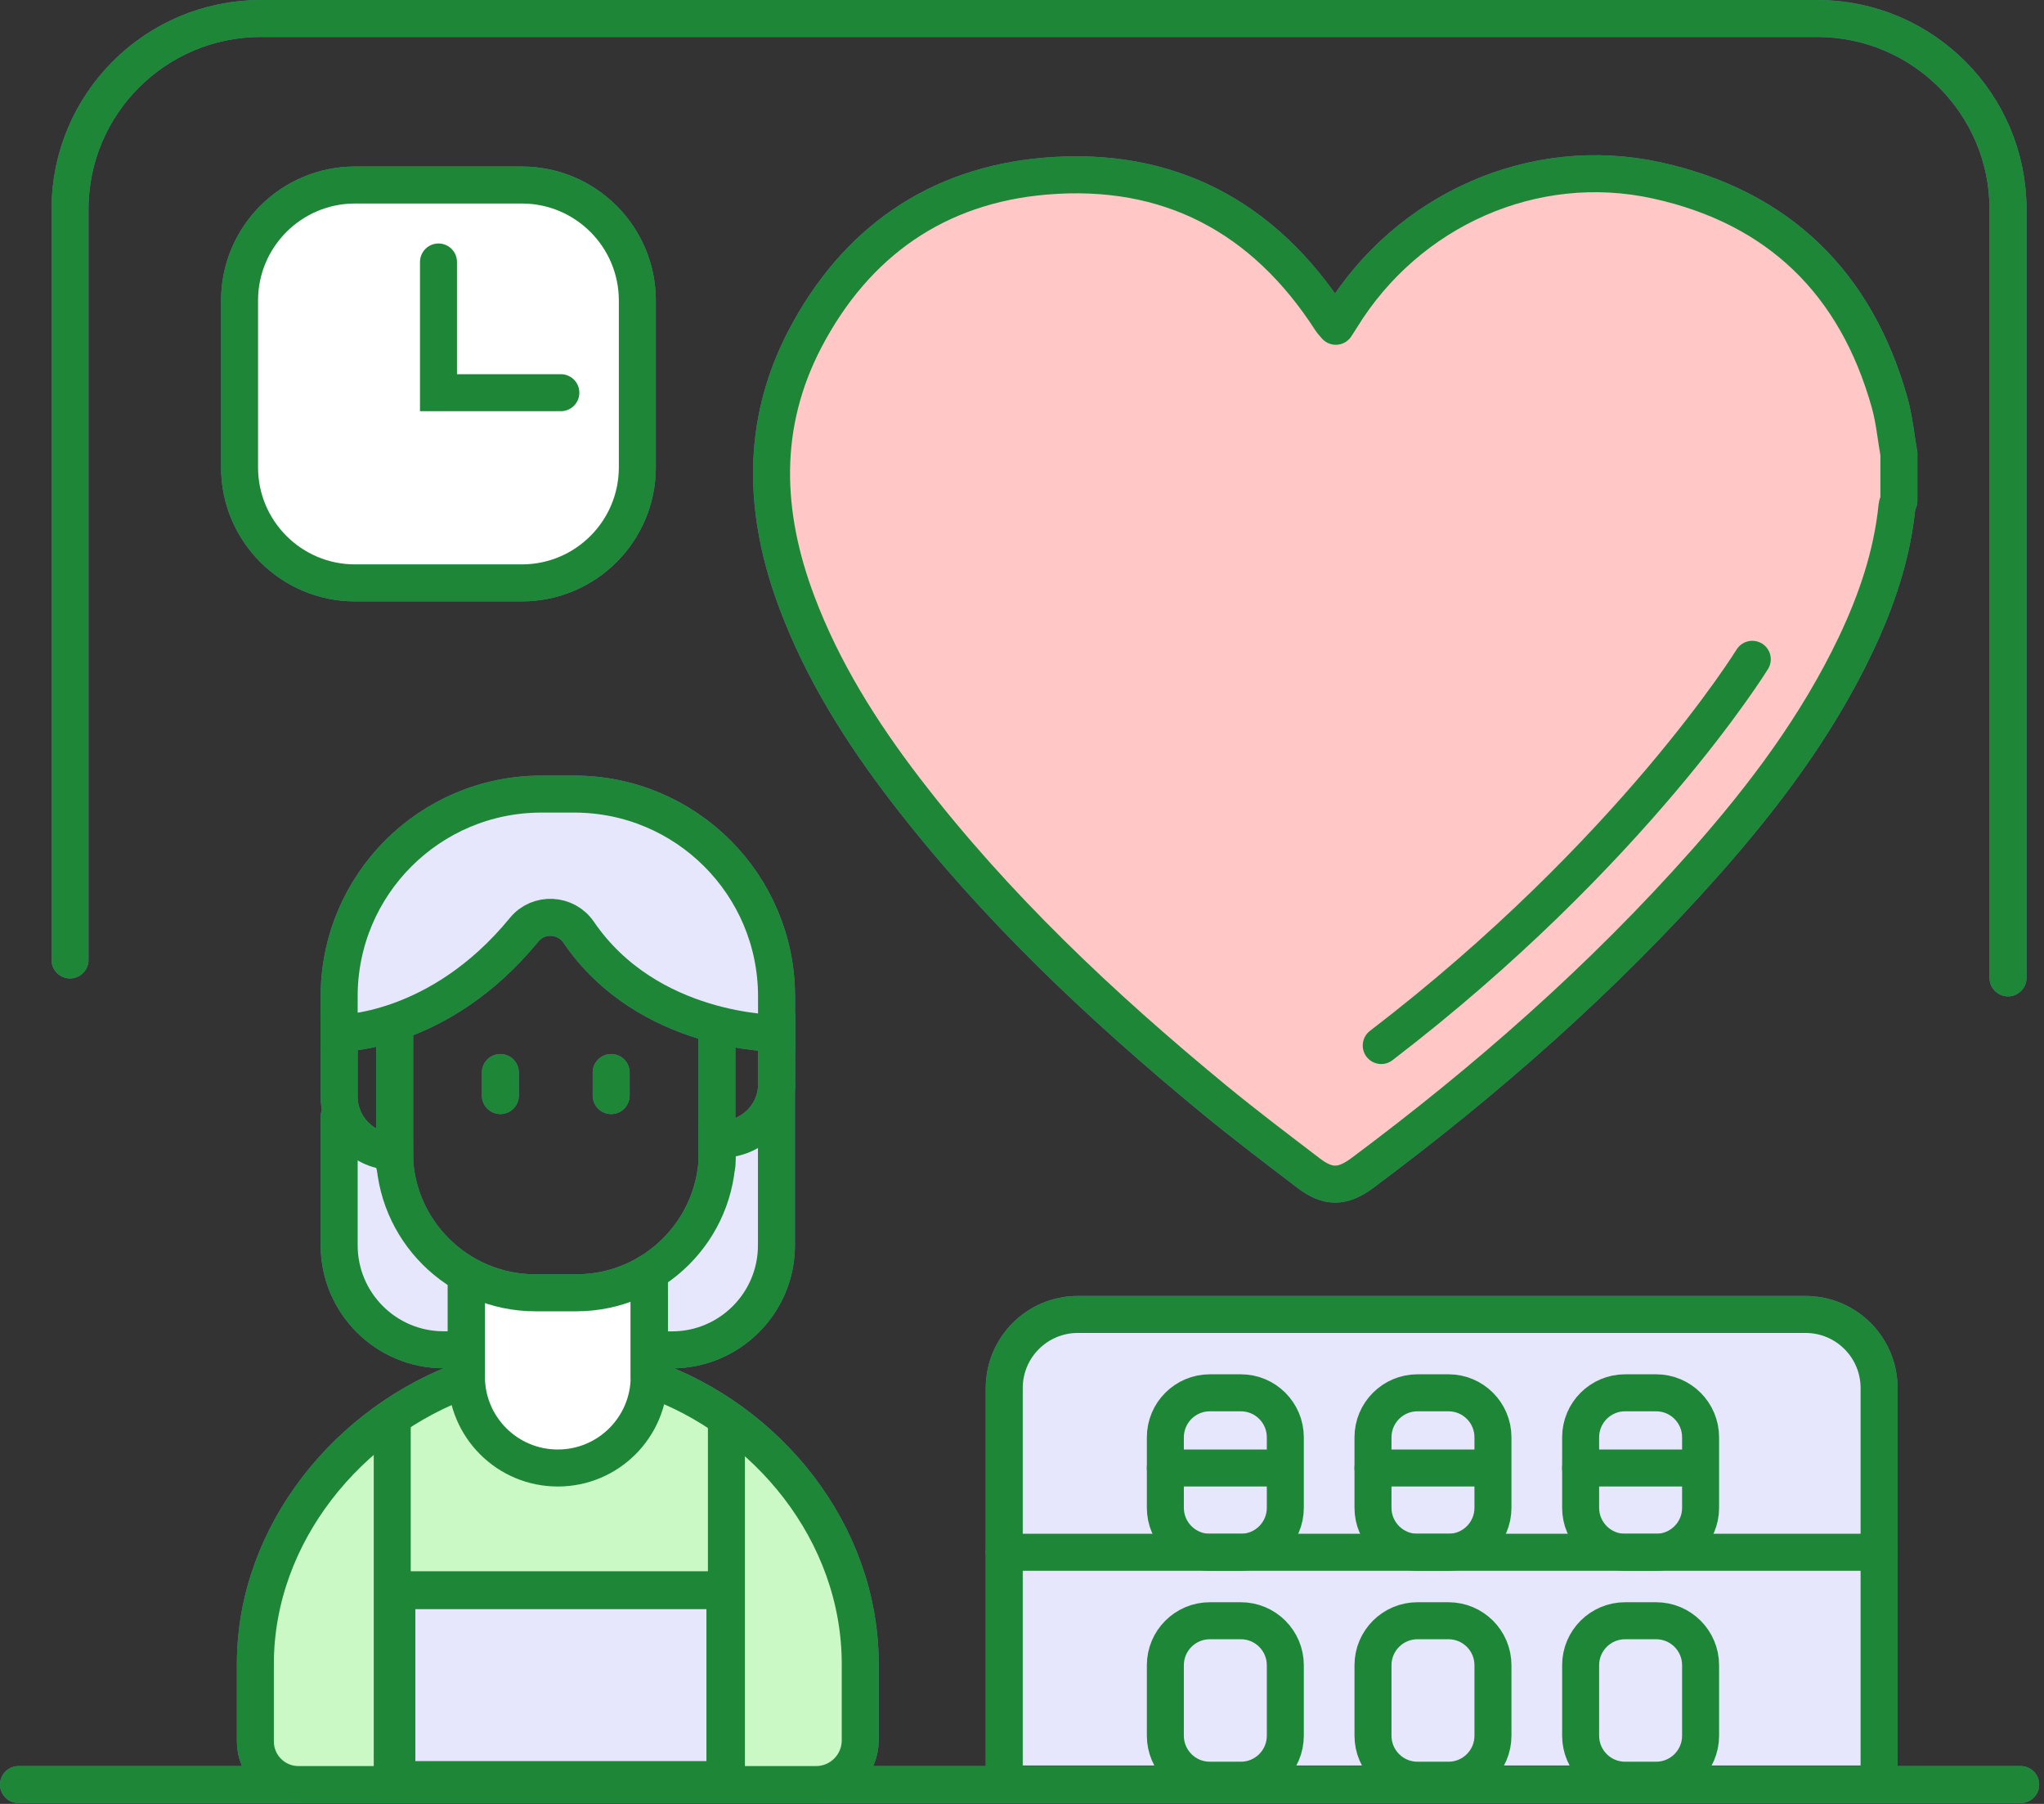 <?xml version="1.0" encoding="UTF-8"?> <svg xmlns="http://www.w3.org/2000/svg" width="221" height="195" viewBox="0 0 221 195" fill="none"><rect x="0" y="0" width="221" height="195" fill="#333333" stroke="none"/><g clip-path="url(#clip0_2746_422)"><path d="M205.31 49.14V54.14C205.24 54.32 205.13 54.5 205.11 54.68C204.58 59.99 202.89 64.95 200.61 69.74C196.46 78.44 190.73 86.07 184.38 93.24C173.26 105.79 160.73 116.79 147.31 126.79C145.16 128.39 143.58 128.42 141.47 126.8C138.07 124.2 134.65 121.62 131.34 118.9C119.09 108.82 107.58 97.99 97.89 85.36C93.12 79.14 88.97 72.55 86.19 65.18C82.55 55.55 82.17 45.95 87.04 36.63C92.52 26.17 101.29 20.03 113.03 19.04C126.32 17.92 136.66 23.4 143.9 34.63C144.04 34.84 144.22 35.02 144.43 35.27C144.66 34.91 144.84 34.65 145 34.38C152.16 22.71 165.81 16.56 179.17 19.51C192.28 22.4 200.68 30.58 204.31 43.54C204.82 45.35 204.99 47.26 205.32 49.13L205.31 49.14Z" fill="#FFC8C7" stroke="#6E6ABF" stroke-width="4" stroke-linecap="round" stroke-linejoin="round"></path><path d="M189.46 71.27C189.46 71.27 176.6 92.14 149.34 113.02L189.46 71.27Z" fill="#F7C9C6"></path><path d="M189.46 71.27C189.46 71.27 176.6 92.14 149.34 113.02" stroke="#6E6ABF" stroke-width="4" stroke-linecap="round" stroke-linejoin="round"></path><path d="M7.57 103.77V22.63C7.57 11.24 16.81 2 28.2 2H196.48C207.87 2 217.11 11.24 217.11 22.63V105.71" stroke="#6E6ABF" stroke-width="4" stroke-miterlimit="10" stroke-linecap="round"></path><path d="M108.58 190.83V150.05C108.58 145.65 112.14 142.09 116.54 142.09H195.21C199.61 142.09 203.17 145.65 203.17 150.05V190.83" fill="#E6E6FC"></path><path d="M108.58 190.83V150.05C108.58 145.65 112.14 142.09 116.54 142.09H195.21C199.61 142.09 203.17 145.65 203.17 150.05V190.83" stroke="#6E6ABF" stroke-width="4" stroke-miterlimit="10" stroke-linecap="round"></path><path d="M218.48 192.91H2" stroke="#6E6ABF" stroke-width="4" stroke-linecap="round" stroke-linejoin="round"></path><path d="M108.58 167.8H203.18" stroke="#6E6ABF" stroke-width="4" stroke-miterlimit="10" stroke-linecap="round"></path><path d="M56.42 20H38.39C31.492 20 25.9 25.592 25.9 32.49V50.52C25.9 57.418 31.492 63.01 38.39 63.01H56.42C63.318 63.01 68.91 57.418 68.91 50.52V32.49C68.91 25.592 63.318 20 56.42 20Z" fill="white" stroke="#6E6ABF" stroke-width="4" stroke-miterlimit="10" stroke-linecap="round"></path><path d="M47.41 28.32V42.45H60.64" fill="white"></path><path d="M47.41 28.32V42.45H60.64" stroke="#6E6ABF" stroke-width="4" stroke-miterlimit="10" stroke-linecap="round"></path><path d="M134.16 150.56H130.81C128.154 150.56 126 152.714 126 155.37V162.99C126 165.647 128.154 167.8 130.81 167.8H134.16C136.816 167.8 138.97 165.647 138.97 162.99V155.37C138.97 152.714 136.816 150.56 134.16 150.56Z" stroke="#6E6ABF" stroke-width="4" stroke-miterlimit="10" stroke-linecap="round"></path><path d="M126 158.69H138.39" stroke="#6E6ABF" stroke-width="4" stroke-miterlimit="10" stroke-linecap="round"></path><path d="M156.61 150.56H153.26C150.604 150.56 148.45 152.714 148.45 155.37V162.99C148.45 165.647 150.604 167.8 153.26 167.8H156.61C159.267 167.8 161.42 165.647 161.42 162.99V155.37C161.42 152.714 159.267 150.56 156.61 150.56Z" stroke="#6E6ABF" stroke-width="4" stroke-miterlimit="10" stroke-linecap="round"></path><path d="M148.45 158.69H160.84" stroke="#6E6ABF" stroke-width="4" stroke-miterlimit="10" stroke-linecap="round"></path><path d="M179.06 150.56H175.71C173.053 150.56 170.9 152.714 170.9 155.37V162.99C170.9 165.647 173.053 167.8 175.71 167.8H179.06C181.716 167.8 183.87 165.647 183.87 162.99V155.37C183.87 152.714 181.716 150.56 179.06 150.56Z" stroke="#6E6ABF" stroke-width="4" stroke-miterlimit="10" stroke-linecap="round"></path><path d="M134.16 175.2H130.81C128.154 175.2 126 177.354 126 180.01V187.63C126 190.287 128.154 192.44 130.81 192.44H134.16C136.816 192.44 138.97 190.287 138.97 187.63V180.01C138.97 177.354 136.816 175.2 134.16 175.2Z" stroke="#6E6ABF" stroke-width="4" stroke-miterlimit="10" stroke-linecap="round"></path><path d="M156.61 175.2H153.26C150.604 175.2 148.45 177.354 148.45 180.01V187.63C148.45 190.287 150.604 192.44 153.26 192.44H156.61C159.267 192.44 161.42 190.287 161.42 187.63V180.01C161.42 177.354 159.267 175.2 156.61 175.2Z" stroke="#6E6ABF" stroke-width="4" stroke-miterlimit="10" stroke-linecap="round"></path><path d="M179.06 175.2H175.71C173.053 175.2 170.9 177.354 170.9 180.01V187.63C170.9 190.287 173.053 192.44 175.71 192.44H179.06C181.716 192.44 183.87 190.287 183.87 187.63V180.01C183.87 177.354 181.716 175.2 179.06 175.2Z" stroke="#6E6ABF" stroke-width="4" stroke-miterlimit="10" stroke-linecap="round"></path><path d="M170.9 158.69H183.28" stroke="#6E6ABF" stroke-width="4" stroke-miterlimit="10" stroke-linecap="round"></path><path d="M83.95 117.19V134.62C83.95 140.86 78.89 145.92 72.65 145.92H70.19V139.75" fill="#E6E6FC"></path><path d="M83.95 117.19V134.62C83.95 140.86 78.89 145.92 72.65 145.92H70.19V139.75" stroke="#6E6ABF" stroke-width="4" stroke-miterlimit="10" stroke-linecap="round"></path><path d="M36.67 120.71V134.61C36.67 140.85 41.73 145.91 47.97 145.91H50.43V138.24" fill="#E6E6FC"></path><path d="M36.67 120.71V134.61C36.67 140.85 41.73 145.91 47.97 145.91H50.43V138.24" stroke="#6E6ABF" stroke-width="4" stroke-miterlimit="10" stroke-linecap="round"></path><path d="M70.19 137.57V149.01C82.93 153.48 93.01 165.66 93.01 179.88V188.13C93.01 190.77 90.87 192.91 88.23 192.91H32.27C29.69 192.91 27.61 190.82 27.61 188.25V179.89C27.61 165.74 37.79 153.61 50.43 149.09V138.26" fill="#CAF9C5"></path><path d="M70.19 137.57V149.01C82.93 153.48 93.01 165.66 93.01 179.88V188.13C93.01 190.77 90.87 192.91 88.23 192.91H32.27C29.69 192.91 27.61 190.82 27.61 188.25V179.89C27.61 165.74 37.79 153.61 50.43 149.09V138.26" stroke="#6E6ABF" stroke-width="4" stroke-miterlimit="10" stroke-linecap="round"></path><path d="M50.43 138.24V148.81C50.43 154.27 54.85 158.69 60.31 158.69C65.77 158.69 70.19 154.27 70.19 148.81V137.57" fill="white"></path><path d="M50.43 138.24V148.81C50.43 154.27 54.85 158.69 60.31 158.69C65.77 158.69 70.19 154.27 70.19 148.81V137.57" stroke="#6E6ABF" stroke-width="4" stroke-miterlimit="10" stroke-linecap="round"></path><path d="M50.43 148.81V138.24" stroke="#6E6ABF" stroke-width="4" stroke-miterlimit="10" stroke-linecap="round"></path><path d="M70.19 137.57V148.81" stroke="#6E6ABF" stroke-width="4" stroke-miterlimit="10" stroke-linecap="round"></path><path d="M36.67 109.77V118.53C36.67 121.82 39.34 124.5 42.64 124.5C42.64 132.92 49.47 139.75 57.89 139.75H62.31C70.73 139.75 77.56 132.92 77.56 124.5V123.15H78C81.29 123.15 83.97 120.48 83.97 117.18V109.77" stroke="#6E6ABF" stroke-width="4" stroke-miterlimit="10" stroke-linecap="round"></path><path d="M83.95 111.69C83.95 111.69 70.08 111.78 62.57 100.78C61.19 98.75 58.22 98.6 56.67 100.5C47.44 111.78 36.67 111.69 36.67 111.69V107.71C36.67 95.63 46.46 85.84 58.54 85.84H62.09C74.17 85.84 83.96 95.63 83.96 107.71V111.69H83.95Z" fill="#E6E6FC" stroke="#6E6ABF" stroke-width="4" stroke-miterlimit="10" stroke-linecap="round"></path><path d="M42.41 153.78V192.91" stroke="#6E6ABF" stroke-width="4" stroke-miterlimit="10" stroke-linecap="round"></path><path d="M78.54 153.92V192.27" stroke="#6E6ABF" stroke-width="4" stroke-miterlimit="10" stroke-linecap="round"></path><path d="M43.08 171.85H76.88" stroke="#6E6ABF" stroke-width="4" stroke-miterlimit="10" stroke-linecap="round"></path><path d="M42.67 125.95V111.13" stroke="#6E6ABF" stroke-width="4" stroke-miterlimit="10" stroke-linecap="round"></path><path d="M77.51 125.95V111.13" stroke="#6E6ABF" stroke-width="4" stroke-miterlimit="10" stroke-linecap="round"></path><path d="M54.1 118.43V115.94" stroke="#6E6ABF" stroke-width="4" stroke-miterlimit="10" stroke-linecap="round"></path><path d="M66.08 118.43V115.94" stroke="#6E6ABF" stroke-width="4" stroke-miterlimit="10" stroke-linecap="round"></path><path d="M78.38 171.95H42.91V192.37H78.38V171.95Z" fill="#E6E6FC" stroke="#6E6ABF" stroke-width="4" stroke-miterlimit="10" stroke-linecap="round"></path><g clip-path="url(#clip1_2746_422)"><path d="M205.31 49.14V54.14C205.24 54.32 205.13 54.5 205.11 54.68C204.58 59.99 202.89 64.95 200.61 69.74C196.46 78.44 190.73 86.07 184.38 93.24C173.26 105.79 160.73 116.79 147.31 126.79C145.16 128.39 143.58 128.42 141.47 126.8C138.07 124.2 134.65 121.62 131.34 118.9C119.09 108.82 107.58 97.99 97.89 85.36C93.12 79.14 88.97 72.55 86.19 65.18C82.55 55.55 82.17 45.95 87.04 36.63C92.52 26.17 101.29 20.03 113.03 19.04C126.32 17.92 136.66 23.4 143.9 34.63C144.04 34.84 144.22 35.02 144.43 35.27C144.66 34.91 144.84 34.65 145 34.38C152.16 22.71 165.81 16.56 179.17 19.51C192.28 22.4 200.68 30.58 204.31 43.54C204.82 45.35 204.99 47.26 205.32 49.13L205.31 49.14Z" fill="#FFC8C7" stroke="#1E8737" stroke-width="4" stroke-linecap="round" stroke-linejoin="round"></path><path d="M189.46 71.27C189.46 71.27 176.6 92.14 149.34 113.02L189.46 71.27Z" fill="#F7C9C6"></path><path d="M189.46 71.27C189.46 71.27 176.6 92.14 149.34 113.02" stroke="#1E8737" stroke-width="4" stroke-linecap="round" stroke-linejoin="round"></path><path d="M7.57 103.77V22.63C7.57 11.24 16.81 2 28.2 2H196.48C207.87 2 217.11 11.24 217.11 22.63V105.71" stroke="#1E8737" stroke-width="4" stroke-miterlimit="10" stroke-linecap="round"></path><path d="M108.58 190.83V150.05C108.58 145.65 112.14 142.09 116.54 142.09H195.21C199.61 142.09 203.17 145.65 203.17 150.05V190.83" fill="#E6E6FC"></path><path d="M108.58 190.83V150.05C108.58 145.65 112.14 142.09 116.54 142.09H195.21C199.61 142.09 203.17 145.65 203.17 150.05V190.83" stroke="#1E8737" stroke-width="4" stroke-miterlimit="10" stroke-linecap="round"></path><path d="M218.48 192.91H2" stroke="#1E8737" stroke-width="4" stroke-linecap="round" stroke-linejoin="round"></path><path d="M108.58 167.8H203.18" stroke="#1E8737" stroke-width="4" stroke-miterlimit="10" stroke-linecap="round"></path><path d="M56.42 20H38.39C31.492 20 25.9 25.592 25.9 32.49V50.52C25.9 57.418 31.492 63.01 38.39 63.01H56.42C63.318 63.01 68.91 57.418 68.91 50.52V32.49C68.91 25.592 63.318 20 56.42 20Z" fill="white" stroke="#1E8737" stroke-width="4" stroke-miterlimit="10" stroke-linecap="round"></path><path d="M47.41 28.32V42.45H60.64" fill="white"></path><path d="M47.41 28.32V42.45H60.64" stroke="#1E8737" stroke-width="4" stroke-miterlimit="10" stroke-linecap="round"></path><path d="M134.16 150.56H130.81C128.154 150.56 126 152.714 126 155.37V162.99C126 165.647 128.154 167.8 130.81 167.8H134.16C136.816 167.8 138.97 165.647 138.97 162.99V155.37C138.97 152.714 136.816 150.56 134.16 150.56Z" stroke="#1E8737" stroke-width="4" stroke-miterlimit="10" stroke-linecap="round"></path><path d="M126 158.69H138.39" stroke="#1E8737" stroke-width="4" stroke-miterlimit="10" stroke-linecap="round"></path><path d="M156.61 150.56H153.26C150.604 150.56 148.45 152.714 148.45 155.37V162.99C148.45 165.647 150.604 167.8 153.26 167.8H156.61C159.267 167.8 161.42 165.647 161.42 162.99V155.37C161.42 152.714 159.267 150.56 156.61 150.56Z" stroke="#1E8737" stroke-width="4" stroke-miterlimit="10" stroke-linecap="round"></path><path d="M148.45 158.69H160.84" stroke="#1E8737" stroke-width="4" stroke-miterlimit="10" stroke-linecap="round"></path><path d="M179.06 150.56H175.71C173.053 150.56 170.9 152.714 170.9 155.37V162.99C170.9 165.647 173.053 167.8 175.71 167.8H179.06C181.716 167.8 183.87 165.647 183.87 162.99V155.37C183.87 152.714 181.716 150.56 179.06 150.56Z" stroke="#1E8737" stroke-width="4" stroke-miterlimit="10" stroke-linecap="round"></path><path d="M134.16 175.2H130.81C128.154 175.2 126 177.354 126 180.01V187.63C126 190.287 128.154 192.44 130.81 192.44H134.16C136.816 192.44 138.97 190.287 138.97 187.63V180.01C138.97 177.354 136.816 175.2 134.16 175.2Z" stroke="#1E8737" stroke-width="4" stroke-miterlimit="10" stroke-linecap="round"></path><path d="M156.61 175.2H153.26C150.604 175.2 148.45 177.354 148.45 180.01V187.63C148.45 190.287 150.604 192.44 153.26 192.44H156.61C159.267 192.44 161.42 190.287 161.42 187.63V180.01C161.42 177.354 159.267 175.2 156.61 175.2Z" stroke="#1E8737" stroke-width="4" stroke-miterlimit="10" stroke-linecap="round"></path><path d="M179.06 175.2H175.71C173.053 175.2 170.9 177.354 170.9 180.01V187.63C170.9 190.287 173.053 192.44 175.71 192.44H179.06C181.716 192.44 183.87 190.287 183.87 187.63V180.01C183.87 177.354 181.716 175.2 179.06 175.2Z" stroke="#1E8737" stroke-width="4" stroke-miterlimit="10" stroke-linecap="round"></path><path d="M170.9 158.69H183.28" stroke="#1E8737" stroke-width="4" stroke-miterlimit="10" stroke-linecap="round"></path><path d="M83.95 117.19V134.62C83.95 140.86 78.89 145.92 72.65 145.92H70.19V139.75" fill="#E6E6FC"></path><path d="M83.95 117.19V134.62C83.95 140.86 78.89 145.92 72.65 145.92H70.19V139.75" stroke="#1E8737" stroke-width="4" stroke-miterlimit="10" stroke-linecap="round"></path><path d="M36.67 120.71V134.61C36.67 140.85 41.73 145.91 47.97 145.91H50.43V138.24" fill="#E6E6FC"></path><path d="M36.67 120.71V134.61C36.67 140.85 41.73 145.91 47.97 145.91H50.43V138.24" stroke="#1E8737" stroke-width="4" stroke-miterlimit="10" stroke-linecap="round"></path><path d="M70.19 137.57V149.01C82.93 153.48 93.01 165.66 93.01 179.88V188.13C93.01 190.77 90.87 192.91 88.23 192.91H32.27C29.69 192.91 27.61 190.82 27.61 188.25V179.89C27.61 165.74 37.79 153.61 50.43 149.09V138.26" fill="#CAF9C5"></path><path d="M70.19 137.57V149.01C82.93 153.48 93.01 165.66 93.01 179.88V188.13C93.01 190.77 90.87 192.91 88.23 192.91H32.27C29.69 192.91 27.61 190.82 27.61 188.25V179.89C27.61 165.74 37.79 153.61 50.43 149.09V138.26" stroke="#1E8737" stroke-width="4" stroke-miterlimit="10" stroke-linecap="round"></path><path d="M50.43 138.24V148.81C50.43 154.27 54.85 158.69 60.31 158.69C65.77 158.69 70.19 154.27 70.19 148.81V137.57" fill="white"></path><path d="M50.43 138.24V148.81C50.43 154.27 54.85 158.69 60.31 158.69C65.77 158.69 70.19 154.27 70.19 148.81V137.57" stroke="#1E8737" stroke-width="4" stroke-miterlimit="10" stroke-linecap="round"></path><path d="M50.43 148.81V138.24" stroke="#1E8737" stroke-width="4" stroke-miterlimit="10" stroke-linecap="round"></path><path d="M70.19 137.57V148.81" stroke="#1E8737" stroke-width="4" stroke-miterlimit="10" stroke-linecap="round"></path><path d="M36.67 109.77V118.53C36.67 121.82 39.34 124.5 42.64 124.5C42.64 132.92 49.47 139.75 57.89 139.75H62.31C70.73 139.75 77.56 132.92 77.56 124.5V123.15H78C81.29 123.15 83.97 120.48 83.97 117.18V109.77" stroke="#1E8737" stroke-width="4" stroke-miterlimit="10" stroke-linecap="round"></path><path d="M83.95 111.69C83.95 111.69 70.08 111.78 62.57 100.78C61.19 98.75 58.22 98.6 56.67 100.5C47.44 111.78 36.67 111.69 36.67 111.69V107.71C36.67 95.63 46.46 85.84 58.54 85.84H62.09C74.17 85.84 83.96 95.63 83.96 107.71V111.69H83.95Z" fill="#E6E6FC" stroke="#1E8737" stroke-width="4" stroke-miterlimit="10" stroke-linecap="round"></path><path d="M42.41 153.78V192.91" stroke="#1E8737" stroke-width="4" stroke-miterlimit="10" stroke-linecap="round"></path><path d="M78.54 153.92V192.27" stroke="#1E8737" stroke-width="4" stroke-miterlimit="10" stroke-linecap="round"></path><path d="M43.08 171.85H76.88" stroke="#1E8737" stroke-width="4" stroke-miterlimit="10" stroke-linecap="round"></path><path d="M42.67 125.95V111.13" stroke="#1E8737" stroke-width="4" stroke-miterlimit="10" stroke-linecap="round"></path><path d="M77.51 125.95V111.13" stroke="#1E8737" stroke-width="4" stroke-miterlimit="10" stroke-linecap="round"></path><path d="M54.1 118.43V115.94" stroke="#1E8737" stroke-width="4" stroke-miterlimit="10" stroke-linecap="round"></path><path d="M66.08 118.43V115.94" stroke="#1E8737" stroke-width="4" stroke-miterlimit="10" stroke-linecap="round"></path><path d="M78.38 171.95H42.91V192.37H78.38V171.95Z" fill="#E6E6FC" stroke="#1E8737" stroke-width="4" stroke-miterlimit="10" stroke-linecap="round"></path></g></g><defs><clipPath id="clip0_2746_422"><rect width="220.48" height="194.91" fill="white"></rect></clipPath><clipPath id="clip1_2746_422"><rect width="220.48" height="194.91" fill="white"></rect></clipPath></defs></svg> 